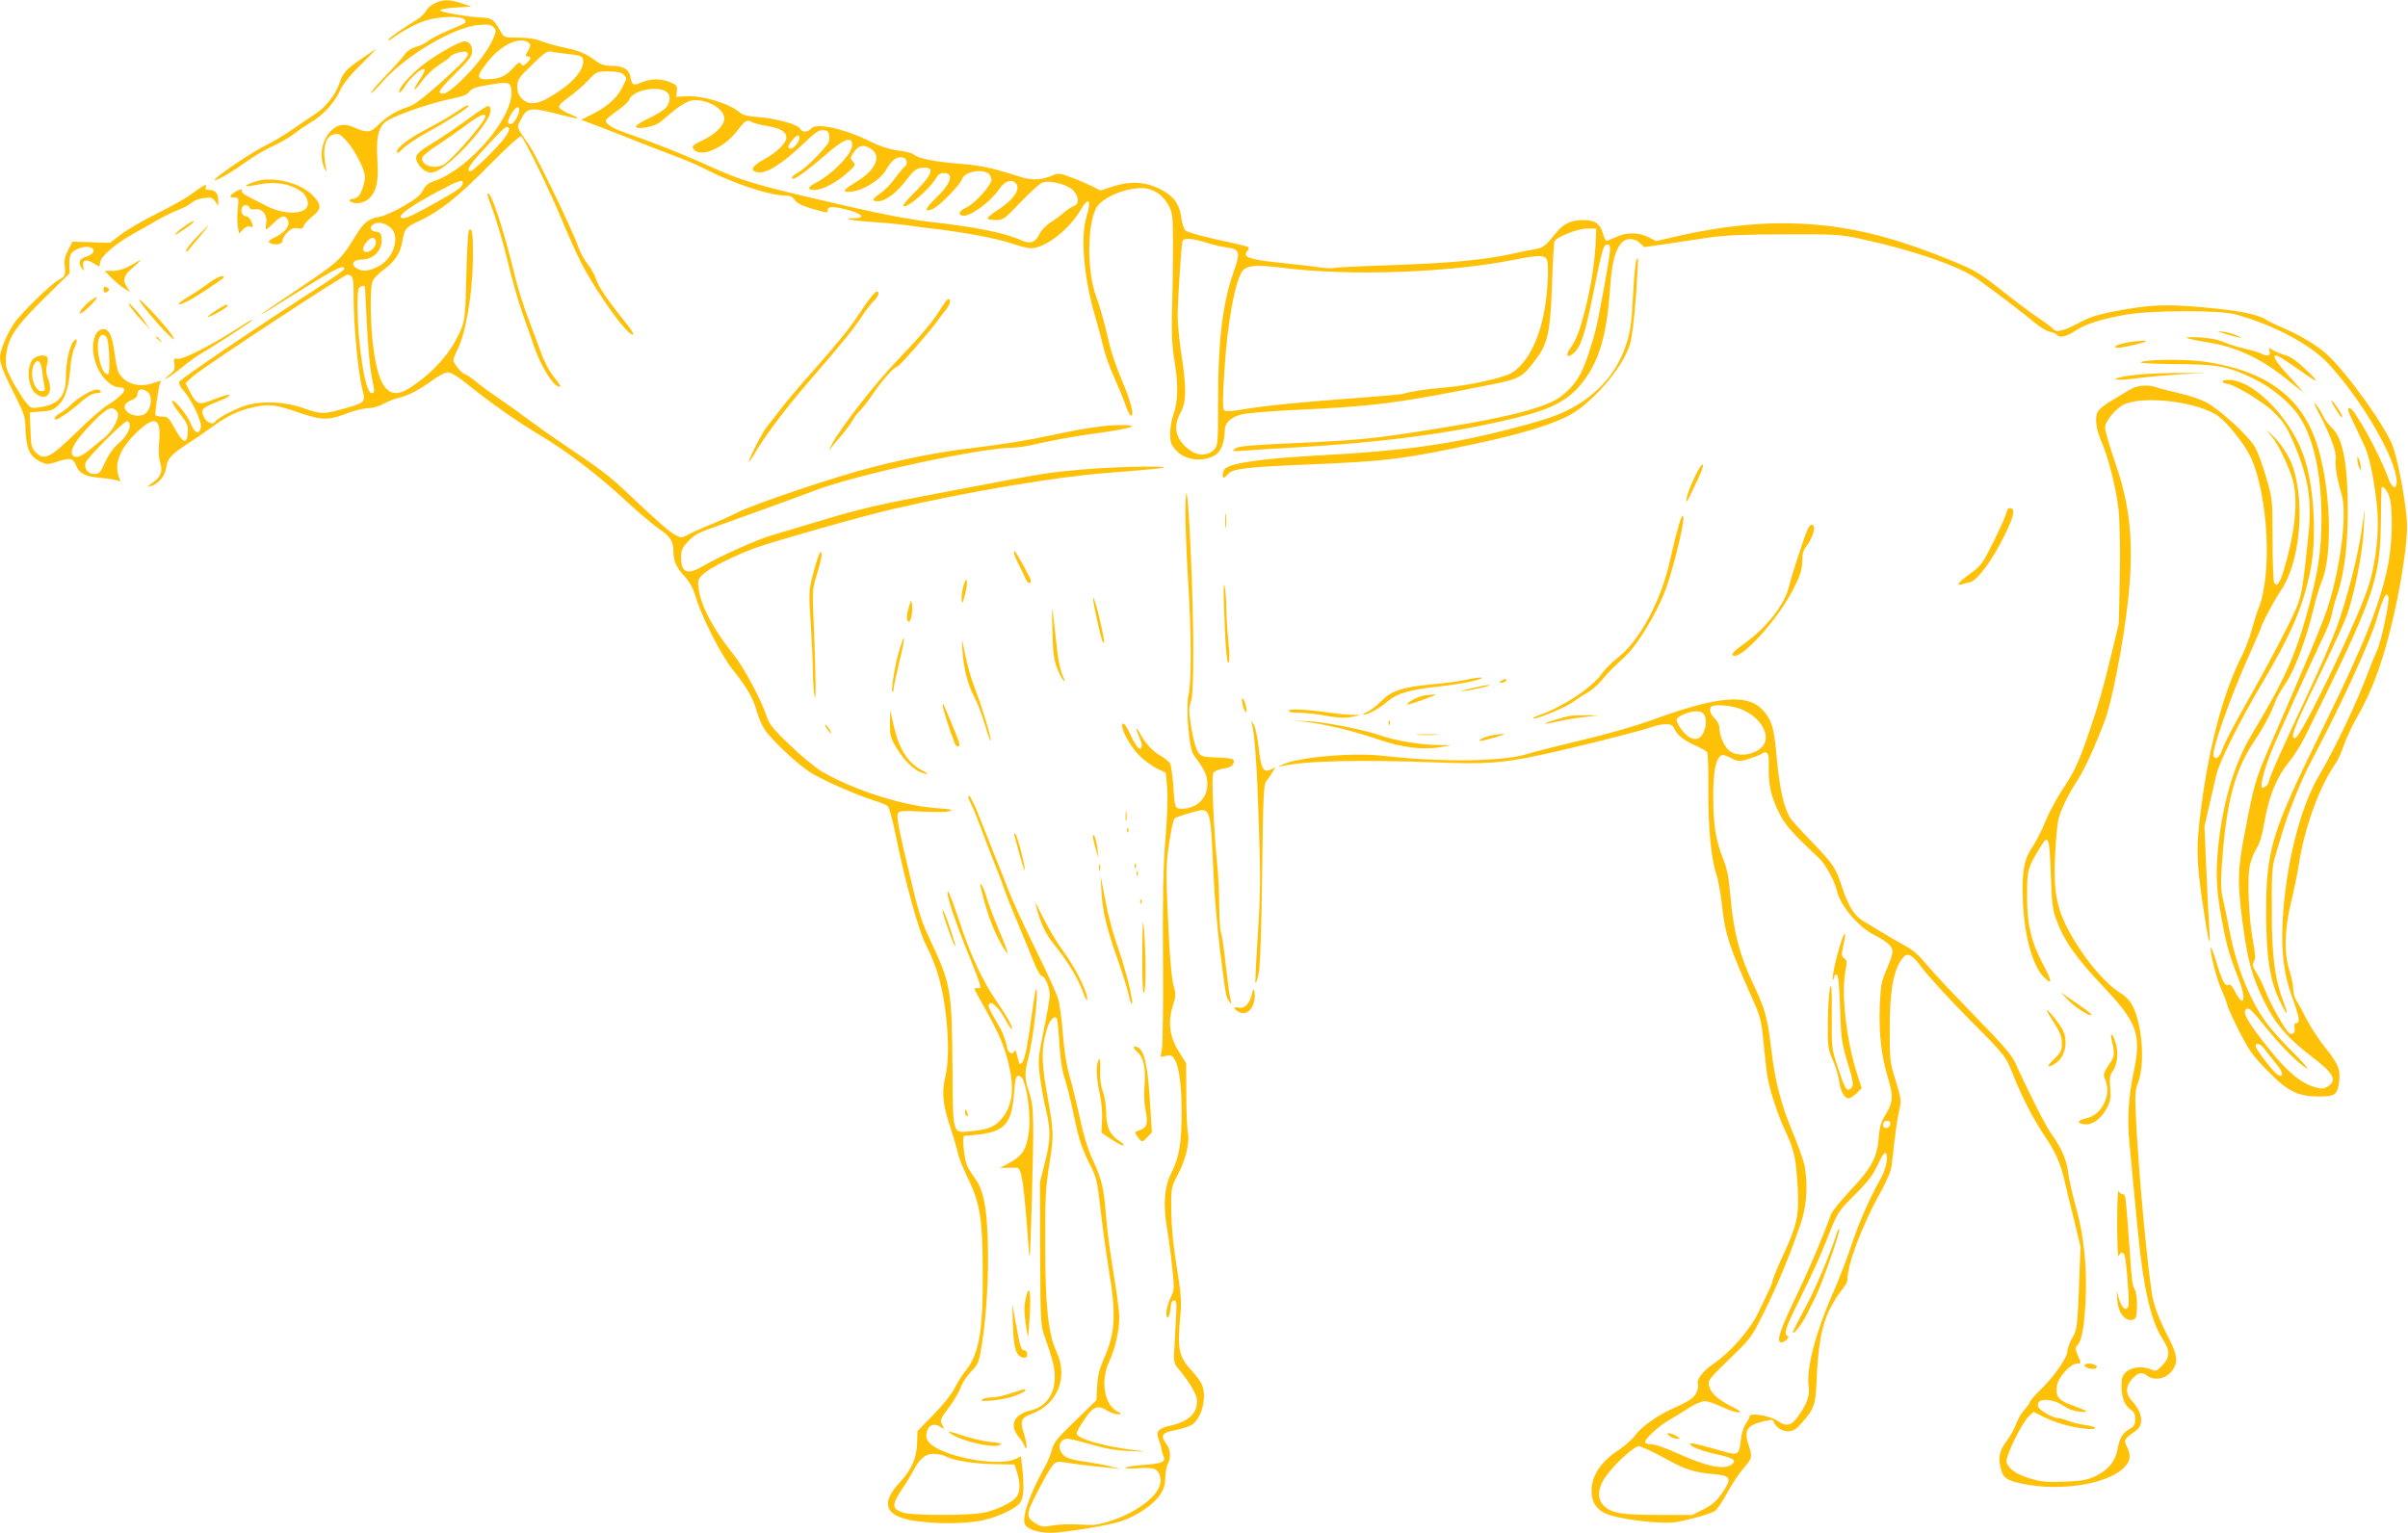<?xml version="1.0" standalone="no"?>
<!DOCTYPE svg PUBLIC "-//W3C//DTD SVG 20010904//EN"
 "http://www.w3.org/TR/2001/REC-SVG-20010904/DTD/svg10.dtd">
<svg version="1.0" xmlns="http://www.w3.org/2000/svg"
 width="1280pt" height="815pt" viewBox="0 0 1280 815"
 preserveAspectRatio="xMidYMid meet">
<g transform="translate(0,815) scale(0.1,-0.1)"
fill="#ffc107" stroke="none">
<path d="M2310 8132 c-19 -9 -40 -28 -46 -41 -7 -13 -28 -33 -47 -45 -73 -44
-145 -95 -153 -107 -4 -7 6 -4 22 8 66 47 140 85 192 98 75 20 176 20 192 0
11 -13 6 -17 -26 -31 -86 -35 -146 -64 -171 -84 -14 -11 -43 -25 -64 -30 -24
-7 -46 -22 -60 -43 -13 -17 -59 -69 -103 -114 -44 -46 -77 -85 -74 -88 2 -3
31 25 63 62 123 139 379 290 509 300 50 4 66 2 79 -11 15 -16 15 -20 2 -54
-26 -63 -86 -144 -162 -219 -74 -73 -107 -93 -125 -75 -7 7 19 39 81 99 74 73
91 95 91 119 0 34 -16 54 -42 54 -31 0 -188 -93 -248 -148 -66 -59 -103 -107
-98 -123 2 -6 17 10 33 36 30 48 97 103 103 85 2 -5 -11 -30 -28 -55 -44 -64
-31 -68 14 -5 20 28 61 66 90 85 30 19 57 39 60 44 11 17 77 34 88 23 16 -16
-1 -36 -139 -161 -97 -86 -143 -121 -175 -130 -58 -18 -116 -53 -158 -96 -39
-40 -60 -43 -124 -14 -56 25 -92 19 -129 -19 -48 -50 -61 -135 -32 -197 8 -16
13 -21 10 -10 -24 111 -9 179 41 191 24 6 33 1 66 -35 46 -52 98 -154 98 -192
0 -16 -7 -47 -16 -69 -13 -32 -23 -42 -46 -47 -21 -4 -26 -8 -16 -14 27 -18
75 -9 102 17 38 38 49 93 42 204 -7 109 3 163 36 196 34 34 240 106 380 134
39 8 63 18 73 33 10 15 34 24 87 33 110 20 127 18 134 -11 34 -134 -213 -432
-413 -500 -27 -9 -43 -23 -55 -47 -13 -26 -38 -47 -105 -85 -48 -28 -105 -53
-127 -56 -55 -9 -83 -30 -124 -98 -79 -129 -91 -140 -287 -272 -295 -198 -293
-200 10 -10 167 104 215 128 215 104 0 -6 -47 -40 -105 -78 -369 -238 -770
-510 -773 -524 -2 -9 8 -29 21 -43 40 -43 99 -163 95 -194 -5 -45 -33 -39 -52
12 -19 48 -89 135 -101 124 -4 -4 14 -34 40 -66 41 -54 46 -64 43 -103 -4 -63
-26 -56 -68 21 -33 61 -38 65 -70 65 -19 0 -35 5 -35 10 3 46 19 153 26 167 8
16 6 16 -37 1 -78 -26 -152 -3 -185 59 -5 10 -14 55 -20 100 -11 89 -29 128
-58 128 -62 0 -77 -125 -25 -220 30 -55 73 -90 112 -90 48 0 17 -43 -68 -95
-25 -15 -99 -80 -165 -145 -139 -135 -169 -150 -214 -106 -24 24 -26 35 -29
120 l-4 93 61 5 c50 3 66 9 91 33 37 35 56 96 64 198 3 43 13 91 22 108 20 39
13 62 -9 28 -21 -31 -37 -114 -37 -186 0 -101 -40 -145 -143 -159 -45 -6 -45
-6 -81 42 -19 27 -49 77 -67 111 -27 53 -31 70 -27 116 8 98 47 157 200 308
l138 136 -1 46 c-1 25 3 53 10 60 19 23 68 40 96 33 36 -9 28 -36 -15 -50 -39
-12 -47 -32 -26 -61 13 -19 14 -18 9 7 -7 36 12 43 51 20 l34 -20 6 28 c6 30
81 94 171 145 28 15 84 47 125 71 42 24 96 50 120 59 24 9 54 25 67 36 12 12
41 23 66 26 38 5 47 2 61 -18 l16 -23 0 30 c0 36 -16 54 -48 54 -18 0 -23 4
-18 15 5 13 2 14 -17 4 -12 -7 -41 -27 -65 -45 -24 -18 -103 -62 -175 -98 -73
-36 -159 -86 -192 -111 l-60 -46 -100 3 -100 3 -23 -45 c-17 -33 -22 -55 -18
-85 6 -47 1 -57 -36 -76 -38 -20 -201 -179 -235 -231 -37 -55 -73 -143 -73
-178 0 -35 17 -78 82 -207 48 -95 52 -108 54 -183 4 -97 22 -136 77 -164 36
-17 41 -17 87 -2 73 24 88 21 104 -18 19 -45 46 -59 131 -67 39 -3 79 -10 89
-14 17 -7 18 -6 11 11 -32 74 0 158 94 247 94 90 128 75 117 -51 -4 -49 -2
-91 5 -110 16 -46 4 -78 -39 -108 -29 -20 -32 -24 -12 -19 42 12 77 53 83 96
7 51 24 70 112 128 39 25 97 65 130 89 84 62 146 91 227 108 82 17 109 14 247
-33 117 -39 146 -39 257 3 35 13 82 24 103 24 22 0 57 10 82 24 24 13 60 27
79 31 48 10 114 45 180 94 31 23 66 41 80 41 18 0 56 -23 112 -69 118 -95 264
-197 385 -269 140 -84 305 -210 448 -343 66 -61 146 -129 178 -151 61 -41 77
-67 77 -123 0 -49 16 -83 60 -131 28 -31 45 -63 61 -116 32 -105 133 -302 194
-379 75 -93 111 -155 128 -222 9 -33 28 -76 43 -98 38 -56 174 -183 240 -225
64 -41 249 -122 339 -150 33 -10 66 -23 74 -30 7 -6 26 -75 42 -153 48 -241
121 -506 159 -581 62 -121 92 -228 110 -395 14 -129 12 -240 -6 -315 -19 -82
-13 -144 31 -275 18 -55 36 -116 39 -135 4 -19 27 -75 51 -125 65 -131 79
-222 79 -515 1 -308 -21 -425 -97 -516 -13 -16 -37 -54 -52 -84 -16 -32 -63
-91 -113 -142 l-85 -87 -2 -63 c-2 -79 -30 -143 -89 -206 -112 -119 -81 -190
94 -211 104 -13 211 -13 309 -1 85 11 202 61 232 98 21 27 24 80 13 189 l-7
60 -28 -14 c-71 -36 -292 -7 -410 52 -55 28 -72 53 -63 90 9 38 39 50 70 30
25 -16 25 -16 15 4 -16 30 -15 34 34 99 25 33 52 80 61 103 8 24 33 62 55 85
36 36 42 50 54 120 24 139 37 314 37 489 -1 235 -19 351 -67 416 -13 19 -32
47 -41 64 -18 32 -32 165 -18 166 209 12 249 46 264 221 7 94 11 104 33 95 31
-12 59 -196 46 -295 -13 -97 -35 -129 -114 -171 l-40 -21 40 1 c22 0 45 1 52
0 24 -2 37 -94 60 -416 7 -99 9 -78 17 210 13 478 12 529 -13 605 -25 77 -26
104 -6 179 29 113 60 391 41 370 -2 -2 -11 -58 -20 -124 -25 -181 -37 -242
-51 -262 -15 -20 -16 -18 -30 42 -4 17 -10 24 -12 18 -8 -23 -32 -14 -39 14
-12 58 -26 90 -66 156 -31 52 -38 71 -29 80 15 15 51 -21 90 -93 17 -30 31
-49 31 -42 0 19 -27 68 -87 155 -73 107 -135 241 -195 423 -28 85 -55 154 -59
154 -14 0 29 -135 100 -312 82 -204 81 -203 59 -202 -10 1 -18 -1 -18 -4 0 -3
24 -49 54 -101 73 -130 104 -201 127 -296 33 -137 21 -225 -37 -294 -39 -44
-69 -57 -166 -66 -96 -10 -93 -23 -95 345 -3 402 -9 439 -113 660 -51 107 -67
156 -110 340 -65 272 -75 324 -67 344 6 15 20 16 129 11 70 -4 133 -3 147 2
19 8 4 11 -70 16 -176 12 -439 95 -609 194 -35 21 -112 84 -171 141 -90 86
-110 111 -124 154 -29 88 -121 260 -176 328 -105 130 -173 258 -185 347 -6 49
-5 53 25 81 40 36 169 100 286 142 109 38 567 168 720 203 395 92 877 173
1135 192 113 9 237 19 275 24 134 16 -195 12 -385 -4 -211 -19 -183 -14 -710
-114 -429 -81 -470 -91 -750 -175 -85 -26 -180 -54 -210 -63 -70 -19 -282
-115 -356 -159 -90 -54 -124 -42 -124 45 0 33 7 49 35 79 34 38 58 51 160 86
94 33 400 144 522 190 226 85 876 225 1049 226 22 0 68 7 104 15 130 29 218
45 365 65 162 23 209 40 108 40 -83 0 -191 -15 -353 -50 -150 -32 -273 -52
-462 -75 -155 -18 -337 -54 -522 -102 -185 -47 -615 -192 -704 -237 -39 -20
-107 -50 -149 -67 -43 -17 -94 -40 -114 -51 -34 -19 -38 -19 -66 -4 -34 17
-95 71 -255 222 -101 96 -137 123 -368 279 -52 35 -126 88 -165 117 -38 29
-105 77 -150 107 -44 30 -101 71 -126 93 -26 21 -51 38 -57 38 -14 0 -62 58
-62 75 0 8 9 31 20 52 46 89 82 302 84 490 1 133 -4 166 -21 149 -5 -4 -11
-112 -14 -239 -5 -207 -8 -238 -27 -285 -50 -121 -141 -227 -271 -313 -116
-76 -174 -3 -201 251 -12 122 -13 281 0 314 5 14 31 41 57 60 62 45 92 91 102
154 10 64 19 75 87 106 109 50 208 128 371 294 100 101 166 161 173 157 17
-10 158 -300 220 -452 29 -70 73 -168 97 -216 88 -171 258 -405 279 -385 3 4
-16 33 -43 66 -86 106 -145 192 -154 227 -6 19 -25 55 -45 80 -19 25 -42 67
-50 92 -28 83 -222 485 -261 541 -71 102 -68 92 -41 142 29 57 51 60 184 26
120 -32 147 -33 74 -3 -30 12 -56 29 -58 38 -2 9 19 30 51 52 30 21 75 60 101
87 47 50 48 50 111 50 44 0 68 -5 79 -16 20 -20 21 -16 -9 -74 -27 -54 -85
-103 -168 -143 l-48 -24 88 -33 c48 -18 156 -60 238 -93 83 -32 177 -69 210
-81 33 -13 87 -36 120 -53 159 -81 347 -143 432 -143 23 0 37 -7 48 -24 11
-16 38 -30 89 -45 88 -25 86 -25 86 -6 0 19 37 18 114 -3 70 -20 86 -42 30
-42 -79 0 -19 -13 93 -20 65 -4 152 -13 193 -19 41 -6 111 -15 155 -20 150
-18 320 -50 394 -76 41 -14 87 -25 101 -25 75 0 204 99 265 205 44 74 58 54
30 -39 -32 -106 -14 -318 43 -516 17 -58 38 -136 47 -175 8 -38 35 -112 59
-165 23 -52 51 -119 60 -147 10 -29 22 -53 28 -53 19 0 -1 76 -48 187 -26 60
-54 142 -64 183 -38 156 -49 197 -75 269 -47 129 -46 372 1 463 28 55 149 108
243 108 59 0 113 -35 143 -93 21 -39 23 -55 23 -217 0 -96 -2 -249 -5 -340 -3
-130 0 -188 14 -275 20 -121 18 -211 -8 -284 -9 -24 -16 -68 -16 -97 0 -45 5
-59 30 -87 49 -56 148 -67 214 -24 27 18 46 70 46 125 0 45 35 77 97 90 28 6
149 16 269 22 425 19 555 36 1034 132 172 34 182 40 257 141 61 82 74 143 83
394 4 122 10 225 13 230 15 25 124 67 171 68 l51 0 -3 -75 c-4 -98 -26 -241
-57 -360 -28 -109 -48 -161 -77 -200 -28 -38 -20 -57 13 -31 41 32 64 101 109
325 47 235 53 256 75 256 21 0 19 -18 -15 -209 -42 -230 -47 -252 -86 -373
-38 -115 -71 -166 -144 -224 -71 -56 -261 -108 -605 -164 -356 -58 -448 -68
-690 -80 -386 -18 -422 -21 -442 -37 -16 -13 -11 -14 52 -9 39 3 153 11 255
16 471 26 849 76 1179 156 212 51 301 101 381 215 76 109 113 244 129 481 10
139 27 202 65 241 24 23 65 21 93 -5 l24 -22 117 17 c64 10 167 25 227 34 81
12 187 17 400 17 279 1 295 0 415 -26 272 -59 511 -142 610 -211 84 -59 256
-190 310 -236 25 -21 60 -42 77 -45 18 -4 35 -12 38 -17 11 -17 50 -9 95 21
55 37 133 62 265 86 140 25 503 26 590 2 201 -55 399 -161 493 -263 182 -198
362 -511 362 -627 0 -45 -26 -34 -45 20 -46 128 -181 372 -205 372 -15 0 -13
-6 26 -89 20 -42 45 -95 56 -119 31 -66 67 -282 68 -397 0 -115 -20 -251 -51
-345 -58 -181 -360 -805 -389 -805 -28 0 -10 48 115 305 68 140 138 291 155
335 43 112 90 348 95 475 l5 105 -15 -105 c-20 -144 -78 -370 -132 -520 -25
-69 -95 -231 -156 -360 -128 -272 -207 -450 -207 -466 0 -15 -29 -39 -37 -30
-9 9 14 97 47 181 24 62 213 481 290 641 16 34 32 79 36 100 3 22 17 72 31
111 34 106 53 256 53 438 0 248 -26 385 -83 438 -17 16 -39 45 -48 65 -10 21
-27 48 -39 62 -14 16 -9 2 13 -40 61 -114 100 -218 93 -251 -6 -32 6 -103 31
-186 31 -103 -5 -393 -76 -609 -26 -81 -118 -299 -309 -739 -72 -166 -81 -196
-131 -460 -37 -189 -38 -259 -11 -466 27 -204 48 -283 111 -414 60 -125 127
-204 261 -306 113 -86 132 -123 83 -155 -22 -14 -32 -15 -68 -5 -75 21 -147
80 -244 202 -107 132 -143 193 -126 210 16 16 24 9 112 -99 78 -98 174 -192
215 -214 11 -6 -19 30 -69 80 -126 127 -170 184 -222 286 -55 109 -96 232
-122 368 -11 57 -26 131 -34 165 -12 49 -13 88 -6 190 24 336 68 499 179 663
42 62 86 146 105 200 7 20 33 66 58 102 47 70 108 235 147 400 11 47 29 106
39 130 65 147 50 526 -28 751 -84 241 -269 375 -584 423 -104 16 -331 14 -348
-3 -4 -4 78 -8 184 -9 221 -1 274 -10 410 -74 101 -48 205 -134 254 -212 73
-116 113 -303 113 -533 0 -172 -18 -291 -74 -496 -65 -237 -124 -367 -297
-655 -94 -157 -156 -368 -179 -609 -13 -133 -8 -230 22 -385 24 -129 38 -179
85 -297 46 -117 33 -171 -18 -72 -11 22 -24 37 -30 33 -20 -12 -37 18 -65 112
-15 53 -30 91 -32 85 -7 -21 30 -165 59 -230 16 -35 29 -70 29 -77 0 -7 28
-68 61 -134 54 -106 73 -133 153 -214 107 -110 160 -136 276 -136 82 0 95 9
104 79 8 64 -5 95 -78 186 -31 39 -74 105 -96 147 -21 43 -46 88 -54 100 -9
12 -16 38 -16 58 0 19 -9 64 -20 98 -30 96 -27 218 9 367 16 66 34 154 40 195
32 205 110 420 202 550 9 14 27 55 39 90 12 36 44 103 71 150 59 103 107 219
148 361 64 221 116 516 116 654 -1 89 -43 328 -74 418 -36 103 -243 393 -352
493 -53 48 -146 104 -233 140 -33 14 -75 34 -92 45 -47 29 -144 48 -334 65
-199 18 -286 14 -468 -21 -99 -19 -139 -33 -197 -65 -73 -39 -118 -50 -130
-30 -4 6 -39 32 -78 59 -40 26 -129 93 -198 148 -113 89 -141 106 -255 153
-357 147 -608 202 -914 203 -172 0 -381 -27 -581 -75 l-85 -20 -42 21 c-52 26
-114 27 -171 1 -24 -11 -47 -20 -52 -20 -4 0 -13 18 -19 40 -14 50 -42 70
-103 70 -63 0 -106 -19 -142 -64 -61 -75 -72 -84 -116 -91 -24 -4 -80 -15
-124 -25 -134 -31 -336 -50 -643 -60 -162 -5 -298 -12 -303 -15 -5 -4 -44 -1
-86 5 -43 6 -141 17 -218 25 -148 16 -181 29 -155 60 7 8 10 18 7 21 -3 3 -76
21 -163 39 -87 19 -164 41 -172 49 -9 8 -19 40 -23 71 -10 72 -43 115 -113
150 -79 39 -157 43 -246 15 l-70 -23 -43 22 c-23 11 -73 33 -111 47 -56 22
-72 24 -93 15 -63 -29 -114 -32 -177 -12 -158 50 -210 61 -333 71 -131 11
-211 27 -238 50 -8 6 -45 16 -82 20 -45 6 -93 21 -139 44 -148 73 -295 106
-323 72 -17 -20 -50 -21 -57 -1 -9 22 -127 55 -219 62 -56 4 -86 11 -100 23
-55 49 -203 94 -289 88 l-51 -3 3 31 c3 29 0 33 -42 49 -48 19 -100 17 -153
-6 -37 -15 -43 -12 -52 33 -8 40 -39 58 -102 58 -33 0 -56 7 -80 25 -61 44
-88 55 -166 71 -43 9 -100 25 -126 35 -32 13 -73 19 -123 19 -74 0 -75 1 -92
31 -34 63 -47 73 -93 75 -78 3 -230 29 -229 39 0 6 37 12 82 15 l83 5 -52 18
c-64 21 -98 21 -143 -1z m505 -213 c6 -6 3 -20 -8 -39 -16 -26 -16 -30 -3 -30
22 0 20 -13 -5 -36 -17 -15 -22 -16 -29 -4 -7 12 -16 8 -43 -22 -38 -42 -68
-56 -124 -59 -74 -5 -75 13 -6 98 72 90 174 133 218 92z m195 -55 c83 -9 90
-12 90 -42 0 -41 -42 -96 -114 -147 -111 -79 -169 -93 -211 -50 -18 17 -25 35
-25 64 0 37 6 47 78 116 69 68 80 75 107 70 17 -4 50 -8 75 -11z m535 -204
c20 -16 19 -50 -2 -79 -9 -13 -49 -39 -90 -58 -40 -18 -73 -39 -73 -45 0 -20
97 -3 129 23 16 13 52 43 80 66 29 23 67 45 85 48 75 14 176 -41 176 -95 0
-37 -49 -86 -117 -117 -56 -26 -60 -32 -41 -51 39 -39 157 13 224 99 48 62 53
65 85 48 11 -5 48 -15 82 -20 65 -11 97 -30 97 -60 0 -29 -48 -77 -116 -115
-67 -37 -80 -60 -41 -69 47 -12 129 38 250 153 63 60 82 73 105 70 22 -2 28
-8 30 -35 3 -27 -6 -41 -62 -100 -36 -38 -81 -78 -100 -88 -33 -18 -47 -35
-28 -35 14 0 87 54 165 122 103 91 147 107 147 57 0 -47 -107 -157 -197 -203
-41 -21 -42 -36 -3 -36 41 0 114 38 173 90 45 40 47 43 31 61 -15 17 -15 20 0
43 27 42 52 50 89 29 68 -40 36 -117 -79 -185 -30 -18 -54 -36 -54 -40 0 -16
62 -7 103 13 66 34 97 61 124 107 27 45 54 62 85 54 19 -5 25 -37 8 -47 -6 -4
-29 -31 -51 -61 -22 -31 -58 -67 -79 -82 -47 -32 -49 -42 -12 -42 39 0 100 46
153 117 39 50 50 58 82 61 72 6 56 -36 -60 -150 -26 -26 -45 -50 -41 -53 17
-17 145 94 177 153 7 13 21 22 36 22 58 0 43 -52 -37 -130 -64 -62 -70 -82
-18 -60 33 14 145 128 154 158 12 36 93 55 137 32 10 -6 19 -21 19 -35 0 -30
-87 -127 -135 -149 -36 -18 -44 -33 -22 -42 35 -13 149 68 198 140 27 40 61
55 84 36 36 -30 -2 -89 -92 -147 -29 -18 -53 -38 -53 -43 0 -6 19 -10 43 -10
40 0 46 4 132 95 50 52 102 99 116 104 41 15 138 -11 166 -44 29 -33 30 -71 2
-80 -11 -4 -35 -19 -52 -34 -18 -16 -51 -40 -73 -54 -24 -15 -50 -42 -60 -64
-22 -44 -49 -52 -97 -30 -79 37 -238 70 -472 96 -114 13 -256 40 -430 80 -506
116 -571 135 -753 217 -92 42 -228 98 -302 125 -74 27 -154 57 -178 65 -43 16
-72 38 -72 54 0 5 27 27 59 50 33 22 62 49 66 60 16 50 155 78 200 40z m-785
-95 c0 -26 -30 -75 -45 -75 -20 0 -19 19 5 58 21 34 40 42 40 17z m-74 -143
c-33 -48 -169 -182 -185 -182 -27 0 -5 35 81 127 105 112 109 116 122 103 6
-6 -1 -25 -18 -48z m1564 -5 c0 -20 -30 -57 -46 -57 -19 0 -18 13 7 44 22 28
39 34 39 13z m-1790 -240 c0 -19 -22 -36 -125 -94 -122 -69 -171 -93 -190 -93
-50 0 23 57 183 142 113 60 132 66 132 45z m-382 -239 c51 -49 13 -165 -68
-205 -52 -27 -87 -29 -118 -7 -29 20 -13 44 30 44 66 0 114 52 106 116 -2 23
-9 30 -30 32 -32 4 -37 26 -10 41 23 14 61 5 90 -21z m-80 -72 c5 -22 -25 -56
-50 -56 -25 0 -23 28 4 57 24 26 41 25 46 -1z m4414 -6 c34 -11 85 -23 111
-26 69 -10 72 -23 32 -137 -56 -162 -80 -361 -80 -664 0 -241 -1 -253 -21
-273 -32 -33 -83 -36 -123 -8 -79 54 -99 123 -57 201 33 60 34 130 6 311 -11
71 -20 163 -20 205 0 79 19 377 26 399 5 18 53 15 126 -8z m1808 -85 c18 -21
6 -215 -20 -322 -35 -146 -97 -250 -173 -290 -50 -25 -222 -63 -341 -73 -107
-9 -194 -22 -226 -34 -8 -3 -112 -12 -230 -21 -287 -20 -505 -42 -618 -61 -68
-12 -97 -13 -105 -5 -8 8 -8 63 1 203 15 258 59 495 99 540 25 28 75 31 220
13 354 -44 879 -25 1228 45 115 23 149 24 165 5z m-6356 -91 c13 -5 16 -26 16
-124 0 -141 24 -393 45 -475 19 -72 16 -76 -80 -103 -125 -36 -137 -36 -232
-2 -99 34 -209 40 -300 16 -51 -14 -157 -68 -168 -87 -13 -20 -45 -8 -60 22
-21 39 -12 50 63 80 31 12 61 26 67 31 17 16 -18 8 -82 -17 -75 -31 -88 -26
-123 41 l-24 47 42 38 c53 47 798 537 819 539 1 0 8 -3 17 -6z m76 -61 c1 -5
5 -93 10 -198 5 -104 16 -225 24 -268 19 -96 19 -97 2 -97 -24 0 -48 102 -66
279 -11 115 -13 251 -4 275 6 16 34 23 34 9z m-1372 -270 c13 -25 19 -187 7
-192 -31 -13 -67 118 -51 183 7 30 31 34 44 9z m217 -287 c22 -16 23 -68 0
-102 -19 -30 -72 -33 -106 -6 -28 24 -20 50 21 65 17 6 30 19 30 28 0 31 24
38 55 15z m-161 -108 c15 -25 -23 -98 -71 -137 -21 -17 -58 -46 -81 -66 -47
-38 -79 -45 -89 -19 -10 26 26 82 109 167 79 82 107 93 132 55z m66 -70 c0
-29 -26 -68 -69 -104 -19 -16 -46 -55 -62 -91 -26 -57 -31 -63 -58 -63 -34 0
-56 29 -46 60 8 26 202 220 220 220 9 0 15 -9 15 -22z m12009 -374 c23 -62 19
-257 -8 -382 -44 -207 -129 -418 -343 -852 -277 -563 -303 -647 -302 -1000 1
-224 21 -348 75 -458 36 -75 47 -77 19 -5 -48 128 -64 245 -64 488 -1 188 2
240 16 285 9 30 28 92 41 137 34 114 102 281 159 388 152 286 309 627 343 748
15 53 34 105 41 114 12 17 13 17 20 -1 8 -21 -40 -246 -62 -288 -8 -16 -27
-63 -43 -105 -61 -164 -176 -408 -262 -553 -105 -178 -181 -486 -196 -790 -7
-159 8 -272 52 -395 38 -104 43 -135 21 -135 -9 0 -12 -8 -9 -24 6 -28 -12
-43 -31 -27 -21 18 -101 160 -126 226 -13 33 -34 76 -48 97 -19 30 -21 39 -11
55 9 16 8 38 -5 109 -22 117 -31 323 -18 396 6 31 22 74 36 95 17 26 31 72 44
148 24 135 64 233 129 313 27 33 65 93 85 134 370 747 399 829 404 1143 1 94
2 174 3 178 2 21 27 -3 40 -39z m-658 -2946 c13 -18 38 -50 56 -71 41 -46 45
-85 7 -59 -21 13 -114 135 -114 149 0 24 28 13 51 -19z m-7013 -2162 c43 -22
147 -39 261 -41 l104 -2 14 -44 c17 -59 16 -100 -3 -127 -20 -28 -93 -65 -164
-83 -74 -18 -391 -19 -442 -1 -59 21 -59 40 2 132 21 30 44 69 53 86 34 67 66
94 108 94 22 0 52 -6 67 -14z"/>
<path d="M1931 7844 c-91 -62 -108 -80 -126 -135 -22 -64 -74 -130 -132 -167
-26 -17 -82 -54 -123 -83 -41 -29 -106 -67 -145 -86 -60 -29 -229 -142 -260
-174 -27 -28 75 27 148 80 45 33 116 76 157 94 41 19 93 49 114 66 22 18 66
47 97 66 64 40 116 98 150 170 15 31 55 81 108 132 46 46 82 83 80 82 -2 0
-33 -20 -68 -45z"/>
<path d="M2426 7555 c-27 -19 -93 -57 -146 -85 -107 -56 -170 -103 -170 -127
0 -11 11 -5 33 18 19 19 78 58 133 88 99 54 214 128 214 136 0 11 -17 2 -64
-30z"/>
<path d="M2488 7517 c-53 -39 -134 -94 -179 -122 -98 -59 -109 -73 -89 -111
20 -37 55 -58 84 -50 58 14 199 149 277 266 29 43 35 80 14 87 -5 1 -54 -30
-107 -70z m92 14 c0 -27 -181 -236 -223 -257 -52 -27 -126 0 -111 41 4 9 37
36 74 60 38 24 105 71 150 104 77 58 110 73 110 52z"/>
<path d="M1358 7185 c-71 -23 -65 -33 10 -17 77 16 148 10 202 -18 43 -22 56
-36 65 -70 17 -68 -105 -82 -219 -25 -32 17 -76 39 -97 50 -23 11 -37 25 -34
32 3 10 -3 9 -25 -2 -40 -21 -46 -35 -16 -35 25 0 26 -1 20 -59 -4 -32 -3 -76
0 -96 l7 -37 20 21 c13 14 27 20 39 16 17 -5 18 -3 7 25 -6 17 -19 30 -28 30
-19 0 -31 23 -23 45 8 19 33 20 40 1 3 -8 14 -11 29 -9 37 8 68 -30 60 -73 -3
-19 -3 -34 0 -34 3 0 21 16 41 35 39 39 59 44 73 17 15 -29 -8 -63 -62 -91
-39 -19 -45 -26 -32 -33 25 -15 70 -6 67 13 -1 9 10 28 25 43 21 21 34 26 55
22 20 -4 28 -1 33 13 3 10 23 32 45 50 48 38 50 59 10 104 -63 73 -216 113
-312 82z"/>
<path d="M2590 7116 c0 -2 16 -48 36 -102 19 -55 53 -171 74 -259 21 -88 55
-207 75 -265 21 -58 52 -146 69 -196 31 -88 91 -186 121 -198 22 -8 19 0 -24
54 -21 27 -51 83 -66 127 -16 43 -47 128 -70 188 -23 61 -52 153 -65 205 -56
236 -125 450 -144 450 -4 0 -6 -2 -6 -4z"/>
<path d="M977 6944 c-51 -37 -65 -58 -19 -27 54 35 76 53 71 57 -2 3 -26 -11
-52 -30z"/>
<path d="M1047 6891 c-32 -33 -57 -65 -57 -72 0 -7 2 -10 4 -8 71 84 116 139
113 139 -2 0 -29 -27 -60 -59z"/>
<path d="M8696 6758 c-4 -13 -11 -97 -16 -188 -7 -133 -13 -180 -34 -246 -45
-140 -131 -247 -262 -327 -86 -52 -161 -78 -389 -136 -284 -73 -546 -109 -960
-131 -316 -17 -484 -40 -522 -71 -13 -11 -19 -49 -7 -49 3 0 13 9 22 20 24 28
102 37 417 50 426 17 513 28 919 115 213 46 377 95 469 142 122 61 290 253
329 376 13 41 24 128 34 261 8 110 13 201 10 203 -2 2 -7 -7 -10 -19z"/>
<path d="M695 6739 c-34 -19 -64 -29 -95 -29 l-44 0 37 -38 c20 -20 51 -46 68
-56 l32 -19 -16 24 c-28 39 -21 64 31 108 55 48 54 49 -13 10z"/>
<path d="M1110 6645 c-25 -19 -73 -52 -108 -72 -69 -41 -69 -57 0 -22 43 22
188 118 188 125 0 15 -42 -2 -80 -31z"/>
<path d="M550 6610 c0 -13 5 -18 15 -14 8 4 15 10 15 14 0 4 -7 10 -15 14 -10
4 -15 -1 -15 -14z"/>
<path d="M4624 6563 c-16 -21 -42 -58 -58 -83 -43 -68 -118 -160 -252 -311
-67 -75 -141 -163 -165 -195 -24 -32 -56 -73 -71 -91 -24 -29 -98 -172 -98
-190 0 -4 19 24 42 63 52 86 160 230 268 354 184 213 245 288 286 350 23 36
54 76 68 89 25 24 35 51 17 51 -5 0 -22 -17 -37 -37z"/>
<path d="M472 6544 c-17 -14 -37 -35 -43 -46 -9 -17 -8 -18 8 -10 24 14 89 82
77 82 -5 0 -24 -12 -42 -26z"/>
<path d="M740 6556 c0 -12 99 -132 150 -181 40 -38 41 -38 26 -10 -18 34 -175
205 -176 191z"/>
<path d="M4994 6498 c-36 -59 -105 -140 -228 -268 -107 -110 -292 -347 -340
-435 -24 -43 -24 -46 -4 -21 13 16 40 49 61 73 20 25 44 57 51 71 8 15 24 36
36 47 12 11 45 53 71 92 50 73 112 143 128 143 10 0 174 187 211 240 14 19 35
48 48 63 23 29 29 57 13 57 -5 0 -27 -28 -47 -62z"/>
<path d="M688 6525 c7 -11 34 -45 62 -75 l51 -55 -35 50 c-37 54 -98 116 -78
80z"/>
<path d="M1140 6494 c-30 -20 -44 -33 -30 -28 27 7 100 51 100 59 0 11 -17 3
-70 -31z"/>
<path d="M1260 6402 c-133 -86 -289 -165 -315 -160 -21 5 -23 2 -18 -27 4 -27
0 -36 -28 -59 -23 -18 -26 -24 -10 -16 13 7 51 34 85 62 33 27 81 61 106 75
58 33 260 165 260 169 0 7 -3 5 -80 -44z"/>
<path d="M11825 6376 c22 -7 54 -16 70 -19 29 -6 28 -5 -5 9 -19 9 -51 18 -70
20 l-35 4 40 -14z"/>
<path d="M830 6356 c0 -2 8 -10 18 -17 15 -13 16 -12 3 4 -13 16 -21 21 -21
13z"/>
<path d="M11630 6351 c14 -5 60 -14 103 -21 147 -22 280 -83 409 -186 46 -37
90 -72 98 -78 8 -6 -22 29 -68 79 -77 84 -96 115 -71 115 6 0 47 -26 92 -57
132 -94 148 -99 70 -24 -51 50 -84 73 -115 82 -24 7 -54 20 -67 28 -23 14 -23
14 -17 -7 8 -25 -11 -30 -46 -11 -12 6 -50 17 -84 25 -35 7 -85 23 -111 34
-33 15 -75 23 -133 26 -57 3 -77 1 -60 -5z"/>
<path d="M11310 6329 c-30 -5 -59 -14 -64 -19 -15 -15 30 -11 114 10 81 20 52
25 -50 9z"/>
<path d="M176 6241 c-39 -43 -28 -154 17 -186 55 -39 91 5 64 77 -12 31 -14
52 -8 73 4 17 6 36 4 43 -7 19 -58 14 -77 -7z m48 -63 c3 -29 9 -65 12 -80 5
-24 3 -28 -15 -28 -39 0 -66 93 -41 141 19 35 37 22 44 -33z"/>
<path d="M11365 6158 c-44 -4 -91 -12 -105 -17 -24 -9 -24 -9 7 -10 17 -1 67
4 110 10 43 6 139 14 213 19 l135 7 -140 0 c-77 0 -176 -4 -220 -9z"/>
<path d="M11815 6120 c3 -5 12 -10 19 -10 37 0 195 -95 253 -152 52 -52 68
-76 107 -167 76 -179 96 -303 77 -483 -26 -252 -34 -302 -53 -361 -21 -65
-145 -303 -297 -571 -50 -88 -98 -181 -107 -208 -14 -43 -35 -61 -47 -40 -15
23 84 304 189 540 35 78 64 145 64 148 0 13 72 147 104 194 99 144 130 446 67
649 -19 62 -68 137 -117 181 l-28 25 28 -34 c33 -41 70 -112 103 -201 43 -111
30 -285 -37 -511 -22 -71 -36 -91 -51 -68 -5 8 -9 111 -9 229 0 214 0 215 -34
332 -19 65 -45 137 -60 162 -35 59 -185 198 -257 236 -32 17 -98 39 -148 50
-49 11 -101 24 -116 30 -44 17 -107 12 -146 -13 -20 -12 -62 -37 -93 -56 -32
-18 -64 -44 -73 -57 -20 -31 -13 -92 20 -169 36 -83 75 -240 88 -351 7 -57 9
-196 7 -351 l-5 -258 -41 -170 c-42 -174 -69 -268 -118 -410 -53 -155 -79
-211 -136 -296 -32 -47 -74 -125 -94 -173 -19 -48 -50 -110 -69 -137 -47 -69
-59 -136 -52 -294 8 -184 52 -341 111 -400 45 -45 46 -26 1 58 -68 128 -90
217 -90 372 0 139 3 151 70 260 44 72 49 58 56 -140 5 -149 10 -190 27 -238
43 -119 104 -206 255 -366 180 -191 201 -252 158 -456 -27 -125 -34 -253 -22
-370 5 -55 17 -174 25 -265 30 -314 37 -375 57 -490 25 -138 56 -233 99 -297
37 -57 35 -92 -10 -137 -26 -27 -32 -28 -55 -18 -43 20 -101 15 -131 -11 -22
-19 -26 -32 -27 -73 -1 -61 17 -108 49 -129 18 -11 24 -25 24 -51 0 -29 -6
-38 -34 -55 -35 -20 -50 -47 -61 -109 -11 -60 -49 -105 -111 -136 -50 -24 -72
-28 -170 -32 -95 -4 -123 -1 -183 17 -73 22 -115 51 -125 87 -8 26 81 208 118
243 l26 24 52 -26 c67 -33 141 -54 220 -63 76 -9 73 10 -3 20 -29 4 -68 14
-87 22 -19 8 -43 14 -54 14 -24 0 -96 41 -103 59 -19 48 70 51 137 4 24 -16
55 -27 85 -29 55 -5 45 2 -50 37 -67 24 -83 48 -72 106 8 43 73 113 105 113
24 0 24 -2 4 45 -13 33 -14 39 0 54 22 24 34 91 42 231 9 177 -8 347 -50 498
-19 67 -38 150 -42 185 -7 67 -37 135 -89 207 -29 39 -120 218 -194 382 -19
40 -69 98 -211 243 -102 105 -210 219 -240 255 -70 82 -83 94 -150 131 -30 17
-80 45 -110 64 -30 18 -72 44 -94 57 -49 29 -79 77 -112 175 -38 114 -46 125
-163 247 -59 61 -112 120 -118 131 -36 67 -56 168 -72 352 -11 124 -27 173
-74 221 -82 84 -238 70 -576 -53 -93 -34 -245 -78 -385 -111 -127 -30 -260
-64 -295 -75 -127 -39 -460 -42 -756 -8 -161 19 -451 -6 -538 -46 -18 -8 -23
-13 -12 -10 130 30 419 37 835 21 258 -10 343 -4 550 40 163 35 509 121 576
144 79 27 122 26 133 -2 13 -34 50 -64 113 -92 31 -14 59 -30 63 -36 4 -7 7
-96 6 -198 -2 -198 15 -372 43 -452 9 -25 23 -104 31 -177 15 -140 37 -206
160 -483 43 -97 48 -115 60 -240 7 -74 16 -153 20 -175 12 -72 57 -209 97
-293 46 -98 55 -142 64 -299 8 -143 -4 -200 -76 -353 -27 -58 -52 -118 -56
-135 -4 -16 -15 -46 -25 -65 -9 -19 -33 -69 -53 -110 -41 -88 -148 -210 -237
-271 -60 -40 -93 -86 -83 -112 3 -9 -1 -28 -10 -44 -14 -28 -32 -40 -126 -83
-80 -36 -164 -96 -195 -138 -16 -23 -58 -60 -91 -82 -95 -62 -144 -136 -144
-218 0 -55 22 -92 68 -116 66 -34 303 -63 387 -48 81 15 177 43 201 58 11 8
41 51 65 96 24 46 63 104 87 131 47 54 48 59 26 127 -24 73 -8 100 70 120 50
13 60 13 64 1 10 -29 43 -51 76 -51 26 0 41 8 68 38 70 78 79 101 84 224 7
185 27 301 68 382 19 39 48 86 65 105 17 19 31 44 31 56 0 81 76 284 171 456
38 68 61 122 64 150 20 180 29 241 40 292 13 56 12 62 -18 160 -31 98 -32 109
-32 277 0 191 18 302 60 364 32 48 52 40 119 -49 34 -44 143 -163 244 -265
193 -194 194 -194 237 -305 42 -106 108 -233 161 -311 59 -86 87 -148 109
-244 9 -41 32 -136 51 -211 l33 -137 -8 -220 c-9 -211 -11 -223 -35 -265 -14
-24 -26 -55 -26 -69 0 -35 -66 -130 -139 -203 -34 -33 -61 -64 -61 -69 0 -6
-13 -24 -28 -41 -16 -16 -37 -52 -46 -78 -10 -27 -34 -69 -53 -94 -38 -50 -44
-93 -23 -157 12 -36 33 -49 110 -65 193 -41 433 -6 530 76 45 39 51 72 25 123
-17 33 -12 41 49 83 44 30 35 99 -22 159 -35 37 -33 80 3 118 32 33 50 37 79
15 33 -25 88 -19 120 13 45 48 45 88 -2 180 -56 108 -82 177 -93 242 -28 180
-72 662 -85 932 -6 125 -4 152 10 188 38 96 26 296 -24 403 -17 36 -36 57 -75
81 -67 44 -156 143 -227 257 -102 162 -124 254 -114 469 3 74 11 157 16 185
11 53 52 139 106 221 35 54 90 174 141 309 39 102 97 398 124 635 32 285 16
490 -56 705 -51 153 -65 202 -65 223 0 33 59 103 104 123 110 48 400 10 499
-65 53 -40 143 -155 171 -217 94 -206 115 -629 40 -807 -8 -20 -24 -71 -35
-112 -11 -41 -34 -102 -51 -135 -99 -194 -175 -479 -218 -813 -26 -199 -25
-273 5 -483 29 -202 47 -283 40 -179 -3 36 -10 178 -16 315 l-11 250 26 115
c15 63 32 137 38 163 14 63 124 285 238 476 157 265 222 414 259 598 36 172
25 425 -25 593 -62 211 -269 430 -407 430 -23 0 -36 -4 -32 -10z m-2573 -1736
c97 -32 164 -121 139 -183 -24 -57 -128 -83 -184 -46 -28 18 -57 81 -57 123 0
17 -10 38 -25 52 -24 23 -32 50 -18 63 12 13 99 7 145 -9z m-178 -46 c6 -18 6
-40 -3 -67 -14 -49 -47 -63 -87 -37 -27 19 -66 75 -61 91 6 19 72 45 107 43
27 -2 37 -9 44 -30z m338 -263 c-3 -93 13 -165 56 -249 32 -64 67 -103 216
-244 31 -30 80 -120 90 -168 17 -77 114 -193 198 -235 69 -35 98 -61 98 -90 0
-11 -14 -53 -31 -92 -28 -64 -32 -84 -37 -197 -5 -145 8 -264 44 -382 29 -97
27 -131 -14 -196 -23 -37 -31 -63 -35 -120 -9 -107 -39 -163 -150 -280 -51
-55 -98 -113 -104 -128 -44 -123 -109 -277 -185 -436 -86 -180 -105 -237 -83
-245 16 -5 53 27 38 33 -24 10 -13 43 71 211 46 92 105 222 131 288 65 165 63
161 159 257 66 66 93 102 116 152 16 36 34 66 40 66 21 0 10 -78 -20 -131 -65
-116 -119 -240 -160 -364 -23 -71 -69 -189 -101 -260 -87 -197 -139 -397 -125
-485 7 -45 -7 -90 -47 -148 -43 -63 -67 -71 -116 -38 -42 29 -151 47 -151 25
0 -6 -9 -24 -20 -39 -12 -17 -23 -53 -27 -90 -7 -72 -16 -79 -82 -60 -163 46
-194 53 -186 40 10 -16 62 -35 147 -54 84 -19 101 -31 73 -53 -42 -30 -132
-11 -294 62 -54 25 -112 45 -129 45 -17 0 -34 5 -37 10 -8 13 66 83 125 118
25 14 72 43 104 64 33 21 71 38 87 38 15 0 56 -13 91 -30 34 -16 74 -30 88
-30 19 1 10 9 -40 34 -74 39 -105 68 -116 110 -6 26 2 36 109 140 114 110 116
112 187 255 70 140 147 328 197 481 28 86 34 213 13 301 -7 30 -35 107 -62
172 -62 148 -91 263 -113 440 -20 170 -32 212 -101 357 -67 143 -100 271 -115
448 -9 107 -18 152 -40 207 -39 98 -52 181 -52 325 -1 127 12 198 37 219 11
10 23 8 56 -9 39 -20 44 -20 93 -6 29 9 59 20 67 26 35 23 45 8 42 -65z m646
-1902 c-5 -26 -38 -29 -38 -4 0 15 6 21 21 21 14 0 19 -5 17 -17z m-1209
-1771 c118 -66 164 -81 272 -90 91 -9 97 -22 42 -102 -29 -42 -52 -62 -98 -85
l-60 -30 -180 0 c-195 0 -250 9 -291 50 -34 35 -32 89 6 146 43 66 154 169
181 169 12 0 70 -26 128 -58z"/>
<path d="M9782 3128 c-26 -84 -45 -178 -38 -185 3 -4 6 2 6 11 0 10 6 16 13
14 9 -3 14 -53 18 -179 5 -157 9 -184 37 -279 36 -118 38 -133 18 -149 -20
-16 -29 -1 -67 114 -33 99 -33 102 -32 280 1 143 -1 172 -10 140 -5 -22 -10
-103 -11 -180 -1 -132 1 -144 27 -203 15 -34 30 -84 33 -110 7 -54 28 -92 50
-92 8 0 28 12 43 27 l27 27 -28 88 c-53 167 -81 415 -59 532 10 52 9 60 -6 71
-15 11 -15 18 -4 70 18 78 7 81 -17 3z"/>
<path d="M9761 1585 c-35 -110 -117 -302 -171 -399 -33 -61 -60 -115 -60 -120
1 -17 49 44 71 89 11 22 33 65 48 96 34 66 133 348 128 363 -2 6 -9 -7 -16
-29z"/>
<path d="M8874 515 c11 -8 29 -15 40 -15 19 1 19 2 -4 15 -35 20 -62 19 -36 0z"/>
<path d="M448 6051 c-26 -15 -58 -39 -70 -52 -13 -14 -38 -34 -56 -44 -31 -18
-42 -35 -23 -35 12 0 80 47 116 79 46 43 77 61 103 61 13 0 20 4 17 10 -10 16
-37 11 -87 -19z"/>
<path d="M12411 5983 c27 -46 39 -60 39 -47 0 11 -48 84 -56 84 -3 0 4 -17 17
-37z"/>
<path d="M12531 5705 c0 -11 4 -29 9 -40 l9 -20 0 20 c0 11 -4 29 -9 40 l-9
20 0 -20z"/>
<path d="M9004 5605 c-19 -41 -37 -89 -39 -107 -4 -26 2 -19 26 32 54 111 69
150 58 150 -6 0 -26 -34 -45 -75z"/>
<path d="M6301 5430 c0 -69 6 -228 14 -355 18 -282 19 -559 3 -619 -16 -61 2
-286 26 -318 60 -83 69 -102 73 -146 7 -81 -52 -142 -136 -142 -36 0 -37 4
-45 133 -4 49 -11 97 -16 107 -5 10 -29 29 -53 43 -44 26 -80 66 -110 122 -21
38 -22 25 -2 -22 19 -44 19 -63 1 -63 -7 0 -28 32 -46 71 -21 47 -36 67 -42
61 -17 -17 36 -117 89 -170 26 -26 69 -57 94 -69 l46 -22 7 -78 c4 -47 1 -157
-9 -274 -12 -147 -15 -303 -13 -630 2 -238 -1 -455 -5 -481 l-8 -48 29 6 c24
5 33 2 45 -17 25 -38 38 -141 38 -284 0 -160 -13 -239 -53 -318 -39 -78 -46
-167 -25 -297 9 -52 22 -147 28 -211 12 -111 12 -117 -9 -160 -12 -25 -22 -61
-22 -79 0 -47 18 -26 22 25 2 27 8 40 18 40 17 0 17 -2 5 -205 -8 -123 -7
-126 17 -155 65 -80 100 -140 101 -171 2 -68 -43 -111 -140 -134 -67 -15 -81
-31 -64 -73 7 -18 14 -41 15 -52 2 -11 6 -28 11 -38 13 -30 -8 -39 -104 -46
-49 -3 -93 -10 -98 -15 -4 -5 21 -6 60 -3 37 4 79 2 92 -3 27 -10 40 -47 31
-84 -16 -66 -132 -151 -260 -192 -71 -23 -92 -25 -168 -20 -47 3 -112 1 -142
-5 -51 -9 -60 -8 -91 11 -54 34 -53 48 15 178 78 147 84 155 130 148 51 -9
176 -24 245 -30 l60 -6 -60 15 c-33 8 -93 18 -133 24 -40 5 -84 16 -97 25 -48
31 -41 96 10 96 12 0 69 -14 126 -30 76 -23 131 -32 204 -35 92 -4 94 -3 30 4
-161 19 -303 59 -312 87 -2 6 15 39 38 72 48 73 73 84 122 53 19 -12 45 -21
58 -21 24 1 24 1 -3 16 -69 37 -89 164 -42 264 31 66 54 166 54 236 0 28 -14
132 -30 230 -17 98 -35 234 -40 300 -12 156 -22 200 -71 306 -26 57 -50 133
-69 225 -17 76 -41 176 -55 223 -16 56 -28 132 -35 221 -5 74 -17 160 -26 190
-9 30 -62 146 -118 259 -56 113 -121 255 -145 315 -23 61 -56 144 -73 185 -16
41 -51 129 -77 194 -25 66 -52 121 -59 124 -9 3 -7 -9 7 -37 12 -22 36 -82 55
-133 19 -51 52 -138 74 -193 22 -55 47 -120 55 -145 8 -25 41 -106 72 -180 31
-74 68 -165 83 -202 15 -37 33 -68 40 -68 17 0 42 -60 42 -101 0 -17 -14 -101
-32 -187 -30 -148 -31 -159 -20 -247 6 -51 21 -130 32 -176 26 -111 25 -160
-6 -282 l-26 -102 1 -380 c2 -380 2 -380 27 -450 14 -38 33 -97 41 -130 32
-132 -16 -232 -124 -256 -83 -19 -108 -77 -60 -136 13 -15 27 -37 31 -48 17
-41 17 6 1 55 -25 74 -19 91 40 113 136 50 194 193 132 327 -45 96 -61 246
-61 570 -1 250 2 303 22 430 25 159 25 165 -15 390 -28 157 -27 231 2 328 15
49 37 73 52 58 4 -4 10 -64 14 -134 6 -86 15 -146 29 -187 11 -33 34 -125 50
-204 24 -115 39 -161 75 -235 45 -89 47 -98 65 -256 10 -91 30 -235 44 -320
40 -240 35 -337 -26 -474 -24 -54 -33 -89 -36 -146 l-4 -75 -113 -110 c-97
-94 -115 -116 -124 -155 -6 -25 -23 -65 -37 -90 -80 -142 -125 -271 -105 -307
12 -24 73 -43 135 -43 69 0 302 38 374 61 80 26 171 87 207 139 20 29 28 53
29 92 1 29 7 63 14 75 18 33 14 77 -9 107 -33 43 -22 59 48 72 34 6 74 19 88
28 53 35 81 144 55 212 -6 15 -28 47 -50 70 -76 82 -83 116 -65 309 6 65 2
113 -20 250 -19 114 -28 211 -29 295 -1 125 -1 125 35 195 43 82 64 172 53
224 -4 20 -8 111 -8 202 l-1 165 -40 65 c-48 78 -58 155 -30 243 15 48 16 61
5 98 -14 46 -25 189 -36 469 -6 145 -4 198 11 298 10 66 23 125 29 130 6 5 44
18 84 29 110 31 105 43 122 -313 5 -121 21 -308 35 -415 31 -247 32 -253 50
-276 13 -17 13 -16 5 16 -5 19 -16 102 -25 185 -9 82 -20 156 -25 165 -4 8 -8
71 -9 140 0 69 -5 170 -11 225 -19 200 -31 465 -21 484 7 11 26 20 52 24 23 3
46 11 50 19 20 31 9 37 -77 40 -79 3 -89 5 -105 28 -11 15 -26 66 -36 127 -14
90 -15 108 -2 145 17 51 16 406 -2 803 -13 296 -26 392 -28 205z"/>
<path d="M10665 5423 c-3 -15 -34 -84 -68 -153 -58 -117 -66 -128 -124 -170
-62 -45 -79 -66 -45 -57 9 3 29 8 44 11 38 9 117 115 179 241 55 111 63 147
37 153 -12 2 -19 -5 -23 -25z"/>
<path d="M6513 5380 c0 -36 2 -50 4 -32 2 17 2 47 0 65 -2 17 -4 3 -4 -33z"/>
<path d="M8923 5355 c-11 -38 -32 -122 -46 -185 -45 -210 -162 -427 -276 -516
-32 -24 -71 -64 -87 -87 -52 -73 -201 -172 -326 -217 -29 -11 -45 -19 -35 -20
29 0 169 59 212 90 22 16 56 38 76 49 19 11 52 39 72 63 20 24 46 52 57 63 12
11 45 43 75 71 60 59 152 208 201 329 39 94 107 365 102 404 -3 20 -9 9 -25
-44z"/>
<path d="M9612 5343 c-15 -27 -88 -251 -102 -310 -23 -99 -123 -225 -250 -314
-37 -26 -57 -46 -51 -52 38 -38 249 195 332 367 30 61 39 92 39 132 0 36 6 59
20 77 40 50 56 117 30 117 -5 0 -13 -8 -18 -17z"/>
<path d="M4351 5196 c-6 -16 -21 -65 -32 -108 -19 -75 -20 -90 -10 -248 6 -92
12 -212 12 -267 1 -54 5 -111 10 -128 8 -30 5 140 -7 428 -6 141 -5 151 21
232 14 46 25 92 22 102 -3 14 -6 12 -16 -11z"/>
<path d="M5390 5211 c0 -7 11 -34 24 -60 13 -25 29 -58 35 -73 11 -29 31 -38
31 -15 0 10 -73 143 -86 156 -2 2 -4 -1 -4 -8z"/>
<path d="M5120 5030 c-6 -23 -10 -55 -8 -71 2 -24 6 -17 19 36 18 71 7 103
-11 35z"/>
<path d="M6506 4935 c7 -218 15 -318 25 -308 6 6 5 48 -1 104 -5 52 -10 130
-11 174 0 44 -4 100 -9 125 -6 30 -7 -1 -4 -95z"/>
<path d="M5811 4967 c-2 -19 41 -212 49 -226 15 -25 12 0 -10 97 -18 83 -38
147 -39 129z"/>
<path d="M4832 4925 c-14 -48 -15 -72 -3 -80 12 -7 24 51 19 91 -4 28 -4 28
-16 -11z"/>
<path d="M5594 4800 c3 -119 7 -155 25 -202 12 -31 28 -61 35 -67 9 -7 6 3 -5
27 -11 22 -24 79 -29 128 -31 281 -29 272 -26 114z"/>
<path d="M4782 4698 c-23 -72 -47 -217 -38 -226 3 -3 6 3 6 14 0 11 14 75 30
143 33 134 34 173 2 69z"/>
<path d="M5116 4690 c7 -97 28 -181 65 -250 16 -30 40 -95 55 -144 14 -48 27
-86 30 -84 6 7 -42 167 -80 267 -29 75 -49 151 -70 261 -3 14 -3 -9 0 -50z"/>
<path d="M7785 4534 c-33 -7 -112 -18 -176 -23 -152 -14 -213 -34 -266 -88
-23 -24 -57 -50 -75 -58 -18 -8 -28 -14 -22 -15 25 0 85 32 127 68 53 46 118
65 277 82 58 6 139 19 180 29 85 21 47 26 -45 5z"/>
<path d="M7980 4530 c-13 -8 -13 -10 2 -10 9 0 20 5 23 10 8 13 -5 13 -25 0z"/>
<path d="M7815 4489 c-47 -11 -61 -16 -35 -13 54 6 163 32 135 32 -11 0 -56
-9 -100 -19z"/>
<path d="M7576 4453 c-35 -4 -103 -39 -94 -49 4 -3 140 44 147 52 2 2 0 3 -5
2 -5 -1 -27 -3 -48 -5z"/>
<path d="M6604 4410 c3 -19 11 -39 16 -44 7 -7 8 1 4 24 -4 19 -11 40 -17 45
-6 7 -7 -2 -3 -25z"/>
<path d="M5011 4399 c-1 -13 42 -147 64 -201 8 -20 25 -24 25 -6 0 7 -16 51
-36 98 -54 130 -53 127 -53 109z"/>
<path d="M6850 4371 c0 -7 22 -11 58 -11 31 0 95 -7 142 -16 63 -11 98 -13
135 -6 l50 10 -45 1 c-25 1 -74 5 -110 10 -132 19 -230 24 -230 12z"/>
<path d="M4731 4304 c-1 -63 2 -76 34 -130 39 -66 92 -118 136 -133 37 -13 37
-6 0 13 -75 39 -123 114 -151 240 l-18 81 -1 -71z"/>
<path d="M8350 4344 c-37 -6 -141 -37 -137 -41 2 -2 33 3 68 11 35 9 100 19
144 24 l80 9 -65 0 c-36 0 -76 -1 -90 -3z"/>
<path d="M6654 4305 c16 -64 27 -219 37 -525 10 -301 10 -377 -5 -599 -9 -140
-15 -256 -12 -258 2 -2 10 20 16 49 8 35 15 211 19 529 5 412 8 479 22 495 8
11 23 31 32 46 l17 28 -25 -12 c-40 -18 -52 4 -64 115 -6 54 -18 111 -27 125
-10 19 -13 21 -10 7z"/>
<path d="M6946 4311 c106 -13 254 -49 382 -93 126 -43 236 -57 332 -40 l55 10
-76 1 c-93 1 -223 23 -303 51 -90 31 -292 71 -381 75 l-80 4 71 -8z"/>
<path d="M7381 4304 c0 -11 3 -14 6 -6 3 7 2 16 -1 19 -3 4 -6 -2 -5 -13z"/>
<path d="M4395 4276 c10 -14 19 -26 22 -26 7 0 -17 39 -28 46 -6 3 -3 -5 6
-20z"/>
<path d="M7538 4243 c29 -2 74 -2 100 0 26 2 2 3 -53 3 -55 0 -76 -1 -47 -3z"/>
<path d="M7935 4241 c-22 -4 -49 -12 -60 -19 -30 -17 -1 -14 75 8 65 19 59 23
-15 11z"/>
<path d="M5983 3810 c0 -25 2 -35 4 -22 2 12 2 32 0 45 -2 12 -4 2 -4 -23z"/>
<path d="M5991 3734 c0 -11 3 -14 6 -6 3 7 2 16 -1 19 -3 4 -6 -2 -5 -13z"/>
<path d="M5393 3705 c3 -11 16 -57 28 -103 12 -45 24 -81 26 -79 6 7 -38 182
-49 192 -7 7 -9 4 -5 -10z"/>
<path d="M5810 3700 c0 -8 7 -37 15 -65 l15 -50 -6 50 c-6 50 -23 98 -24 65z"/>
<path d="M5842 3535 c0 -16 2 -22 5 -12 2 9 2 23 0 30 -3 6 -5 -1 -5 -18z"/>
<path d="M6031 3544 c0 -11 3 -14 6 -6 3 7 2 16 -1 19 -3 4 -6 -2 -5 -13z"/>
<path d="M6041 3504 c0 -11 3 -14 6 -6 3 7 2 16 -1 19 -3 4 -6 -2 -5 -13z"/>
<path d="M5855 3406 c6 -104 28 -194 89 -366 24 -69 50 -152 57 -185 7 -35 14
-51 17 -39 4 29 -41 203 -84 321 -19 54 -46 157 -59 228 l-25 130 5 -89z"/>
<path d="M5215 3425 c15 -66 38 -143 61 -199 27 -66 74 -150 80 -143 2 2 -18
56 -45 119 -27 64 -57 142 -66 174 -18 63 -41 101 -30 49z"/>
<path d="M6061 3354 c0 -11 3 -14 6 -6 3 7 2 16 -1 19 -3 4 -6 -2 -5 -13z"/>
<path d="M5504 3345 c27 -105 50 -156 101 -219 72 -90 123 -175 152 -251 15
-42 22 -52 22 -34 1 37 -68 173 -129 254 -29 39 -75 115 -102 170 -27 55 -46
91 -44 80z"/>
<path d="M5010 3306 c0 -14 52 -163 61 -176 10 -13 10 -13 6 0 -32 108 -67
200 -67 176z"/>
<path d="M6072 3083 c-1 -137 2 -213 8 -213 12 0 12 210 1 340 -6 68 -8 43 -9
-127z"/>
<path d="M6653 2858 c-13 -50 -41 -74 -75 -65 -29 8 -16 -16 15 -27 47 -17 86
43 75 115 -2 17 -6 12 -15 -23z"/>
<path d="M10990 2836 c36 -39 117 -92 126 -83 3 3 -10 15 -28 28 -18 12 -55
38 -83 58 l-50 35 35 -38z"/>
<path d="M10880 2778 c0 -4 18 -35 40 -69 32 -49 40 -72 40 -107 0 -40 -5 -49
-42 -84 -42 -39 -38 -51 8 -22 52 34 69 114 39 177 -16 33 -84 117 -85 105z"/>
<path d="M11224 2624 c19 -84 18 -88 -15 -137 -27 -42 -30 -51 -20 -73 38 -84
-15 -193 -102 -211 -47 -10 -49 -27 -4 -31 42 -4 88 32 119 91 17 34 19 52 15
103 -4 45 -2 66 8 80 28 36 37 93 25 145 -7 27 -17 52 -22 56 -7 4 -9 -4 -4
-23z"/>
<path d="M6027 2584 c-3 -4 5 -16 19 -28 33 -28 45 -84 38 -176 -4 -44 -2 -99
5 -132 15 -71 9 -93 -30 -107 -30 -10 -30 -10 -12 -35 22 -32 24 -32 53 -1
l23 24 -11 173 c-11 181 -29 260 -62 278 -9 5 -20 7 -23 4z"/>
<path d="M5836 2504 c-11 -28 -6 -101 10 -171 9 -39 14 -98 12 -137 l-3 -69
50 -33 c27 -19 56 -34 65 -34 8 0 1 10 -17 21 -53 34 -73 76 -73 155 -1 40 -8
86 -17 109 -11 26 -16 64 -15 108 2 67 -1 80 -12 51z"/>
<path d="M5130 2236 c0 -8 4 -17 9 -20 5 -4 7 3 4 14 -6 23 -13 26 -13 6z"/>
<path d="M11254 1641 c0 -105 4 -182 8 -171 9 25 25 26 32 3 10 -32 26 -251
20 -267 -13 -34 -38 -10 -54 50 -9 39 -9 38 -6 -14 4 -61 30 -105 66 -110 12
-2 27 2 31 10 13 20 11 126 -3 151 -14 27 -16 38 -28 217 -21 289 -21 290 -35
290 -8 0 -18 7 -23 16 -5 9 -8 -62 -8 -175z"/>
<path d="M5453 1249 c-9 -38 -10 -70 -2 -128 6 -42 12 -77 13 -79 2 -1 6 50
10 114 7 130 -3 172 -21 93z"/>
<path d="M5384 1104 c4 -122 18 -167 54 -172 17 -3 22 2 22 17 0 12 -6 21 -14
21 -18 0 -23 15 -46 143 l-19 102 3 -111z"/>
<path d="M11080 890 c0 -13 46 -24 60 -15 9 6 9 10 -1 16 -19 12 -59 11 -59
-1z"/>
<path d="M5380 744 c-36 -13 -83 -24 -105 -24 -22 0 -47 -5 -55 -11 -24 -17
106 -4 165 16 49 17 73 31 64 38 -2 2 -33 -7 -69 -19z"/>
<path d="M5051 529 c52 -40 229 -81 264 -62 13 8 1 11 -49 16 -36 3 -105 19
-152 35 -68 23 -82 25 -63 11z"/>
</g>
</svg>
